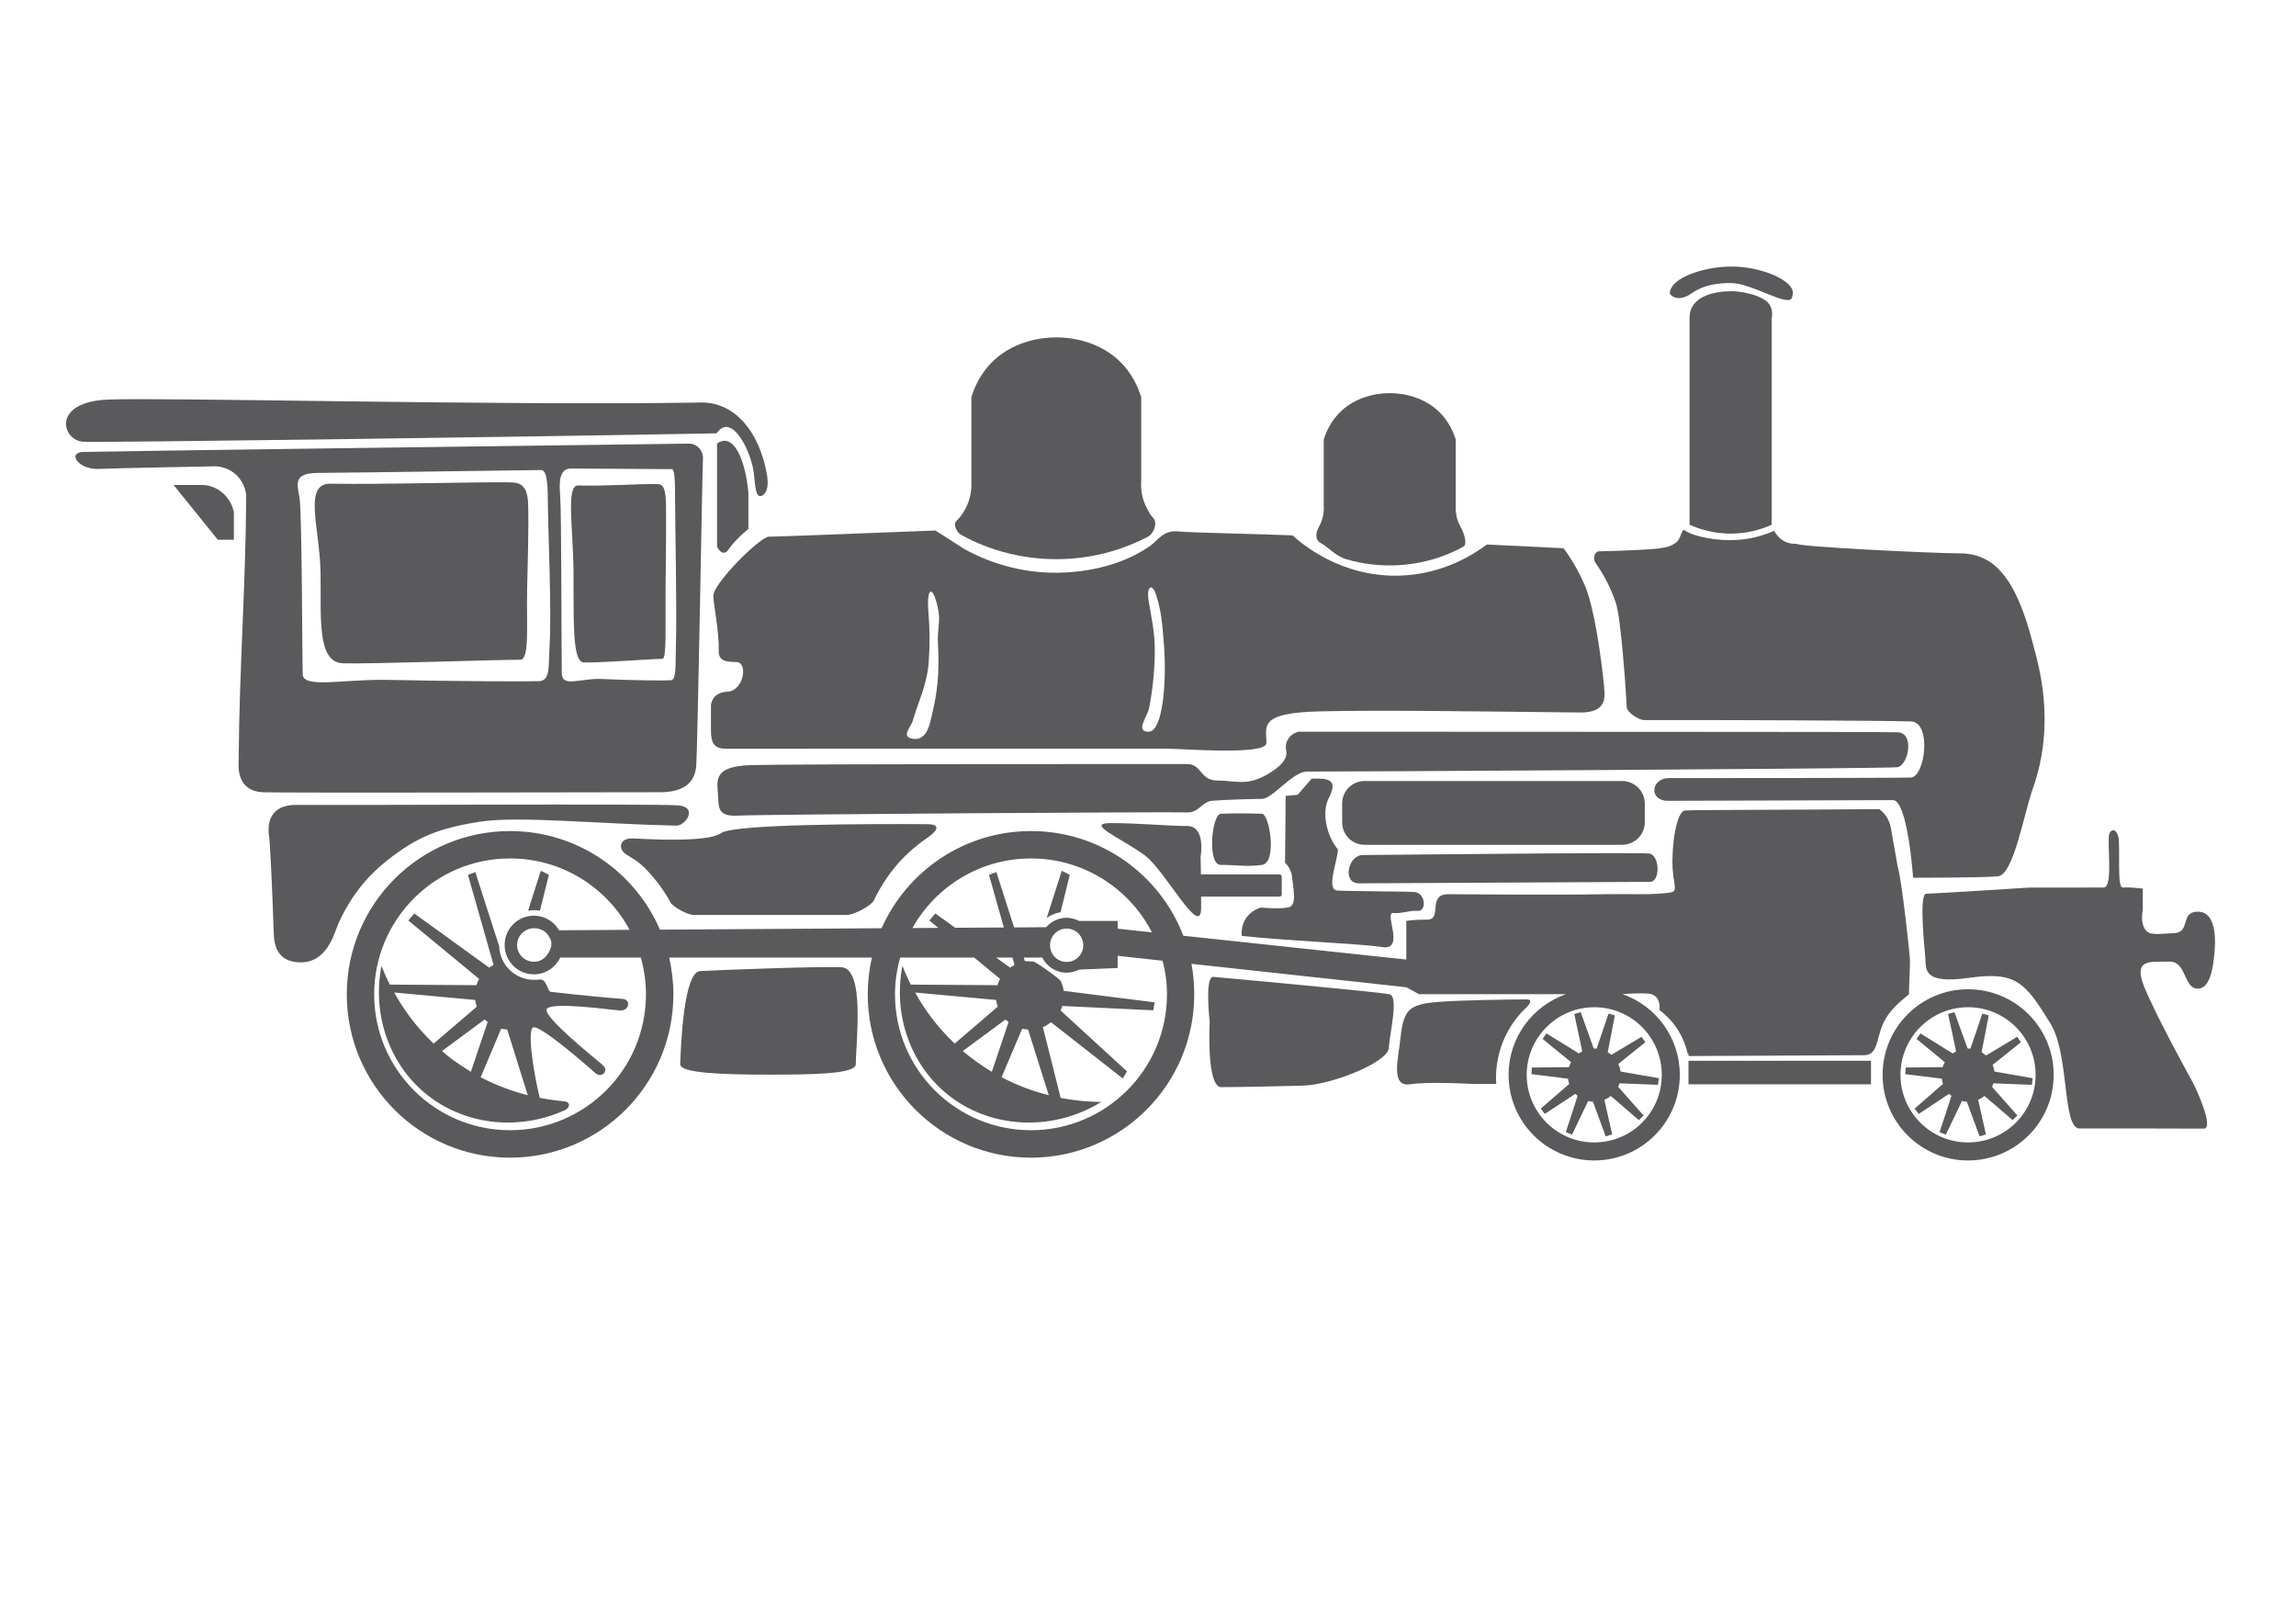 <?xml version="1.0" encoding="utf-8"?>
<!-- Generator: Adobe Illustrator 16.0.4, SVG Export Plug-In . SVG Version: 6.00 Build 0)  -->
<!DOCTYPE svg PUBLIC "-//W3C//DTD SVG 1.1//EN" "http://www.w3.org/Graphics/SVG/1.1/DTD/svg11.dtd">
<svg version="1.1" id="Layer_1" xmlns="http://www.w3.org/2000/svg" xmlns:xlink="http://www.w3.org/1999/xlink" x="0px" y="0px"
	 width="1190.549px" height="841.891px" viewBox="0 0 1190.549 841.891" enable-background="new 0 0 1190.549 841.891"
	 xml:space="preserve">
<g>
	<g>
		<g>
			<path fill="#595A5C" d="M3814.347,614.92c27.245-5.449,70.839-27.246,95.354-10.896c0-32.694-24.521-73.562-49.042-92.638
				c-27.246-19.069-59.938-13.622-81.732-29.976c27.246-5.444,57.218,8.18,84.463,13.624c38.146,5.449,76.287,2.729,114.433,0
				c51.768-5.444,106.258-27.247,144.401-62.668c5.449-5.444,10.896-10.896,13.623-16.351c-5.449-5.446-8.174-10.896-13.623-16.348
				c-38.146-35.42-95.358-57.22-144.402-62.665c-38.146-5.449-76.288-5.449-114.432,0c-27.246,2.727-57.222,16.347-84.463,13.623
				c24.521-16.352,57.217-10.897,81.731-29.975c24.521-19.067,51.771-59.938,49.043-92.635
				c-24.521,19.072-68.11-2.724-95.354-10.896c-43.596-10.898-84.461-10.898-125.33,5.447
				c-59.938,24.521-119.883,95.356-130.777,160.747c0-32.69,24.521-59.938,0-92.636c-19.071-24.521-81.737-27.246-68.114,16.349
				c0-2.727,5.448-5.445,5.448-8.174c5.449-2.726,10.896,0,13.623,0c8.175,40.869-65.392,68.113-43.594,117.154
				c-21.798,46.318,49.043,76.292,43.594,117.16c-5.448,0-10.896,0-13.623,0c-2.727-2.729-5.448-8.176-5.448-8.176
				c-10.896,43.595,51.771,40.866,68.114,16.35c24.521-29.973,0-59.938,0-92.638c10.896,65.393,70.839,136.229,130.777,160.751
				C3729.885,625.817,3770.752,625.817,3814.347,614.92z"/>
			<path fill="#595A5C" d="M-2621.073,214.405c-27.245,5.449-70.838,27.246-95.357,10.898c0,32.695,24.521,73.562,49.042,92.637
				c27.246,19.07,59.938,13.621,81.737,29.97c-27.246,5.449-57.216-8.173-84.462-13.623c-38.144-5.444-76.287-2.727-114.431,0
				c-51.771,5.449-106.259,27.246-144.402,62.665c-5.449,5.449-10.896,10.896-13.623,16.353c5.449,5.444,8.174,10.896,13.623,16.35
				c38.146,35.422,95.359,57.22,144.402,62.668c38.146,5.447,76.287,5.447,114.431,0c27.246-2.727,57.216-16.351,84.462-13.624
				c-24.521,16.354-57.216,10.897-81.737,29.976c-24.521,19.067-51.769,59.938-49.042,92.637
				c24.521-19.071,68.114,2.727,95.357,10.896c43.594,8.177,84.462,10.896,125.33-8.175
				c59.938-24.521,119.881-95.355,130.779-160.752c0,32.694-24.521,59.941,0,92.639c19.066,24.521,81.731,27.246,68.108-16.35
				c0,2.728-5.444,5.448-5.444,8.175c-5.448,0-10.897,0-13.623,0c-8.179-40.866,65.391-68.113,43.595-117.159
				c21.796-46.312-49.043-76.286-43.595-117.151c5.444,0,10.896-2.728,13.623,0c2.726,2.725,5.444,8.174,5.444,8.174
				c10.897-43.593-51.768-40.868-68.108-16.347c-24.521,29.97,0,59.938,0,92.635c-10.898-65.396-70.845-136.229-130.779-160.75
				C-2536.611,206.231-2577.479,206.231-2621.073,214.405z"/>
		</g>
		<g>
			<path fill="#595A5C" d="M-49.085,416.023c0,13.624-10.897,27.247-27.245,27.247h-2122.438c-13.623,0-27.245-10.897-27.245-27.247
				l0,0c0-13.622,10.898-27.245,27.245-27.245H-76.33C-62.707,388.777-49.085,399.675-49.085,416.023L-49.085,416.023z"/>
		</g>
		<g>
			<path fill="#595A5C" d="M3408.387,416.023c0,13.624-10.896,27.247-27.246,27.247H1258.699c-13.618,0-27.24-10.897-27.24-27.247
				l0,0c0-13.622,10.896-27.245,27.24-27.245h2122.439C3394.764,388.777,3408.387,399.675,3408.387,416.023L3408.387,416.023z"/>
		</g>
	</g>
</g>
<g>
	<g>
		<g>
			<path fill="#595A5C" d="M-367.221-1707.904c25.338,0,40.913,13.657,41.894,1.964c0.982-11.692-43.835-357.599-43.835-370.274
				c0-12.651-18.52-14.615-18.52,1.964c0,16.557-22.836,355.979-22.415,369.271
				C-409.675-1691.667-392.559-1707.904-367.221-1707.904z"/>
			<path fill="#595A5C" d="M-433.391-1562.811c16.123-7.09,37.784-12.435,47.74-13.554c9.958-1.097,26.445-3.86,50.311-0.64
				c26.317,3.562,25.826,2.98,40.648,9.685c11.817,5.342,23.933,12.377,23.841,7.354c-0.092-5.048-17.847-85.525-32.896-109.366
				c-13.657-12.561-21.582-23.956-62.506-23.956c-40.922,0-58.449,10.723-65.277,24.367c-6.828,13.644-25.338,91.781-28.66,100.367
				c-3.322,8.588-4.705,17.163,1.941,17.163C-451.604-1551.391-441.017-1559.455-433.391-1562.811z"/>
		</g>
	</g>
	<path fill="#595A5C" d="M-448.657-1325.407c86.225-22.442,140.73-11.542,166.62-0.64c0-19.732-2.652-188.361-2.743-194.23
		c-0.161-10.527-2.57-15.336-7.137-19.366c-9.523-8.381-39.348-15.482-79.347-15.482c-29.298,0.01-50.377,7.581-62.584,15.482
		c-4.452,2.9-9.647,10.277-10.15,16.1c-0.731,8.405-0.218,178.515-0.218,188.277
		C-444.216-1334.21-445.848-1330.676-448.657-1325.407z M-301.144-1495.204c0,19.4,1.463,123.695,1.463,127.931
		c0,2.125-4.385,2.194-11.327,0.733c-6.395-1.349-13.886-1.269-13.886-6.213c0-9.889-2.385-113.944-2.385-127.407
		C-327.279-1520.997-301.144-1514.614-301.144-1495.204z M-344.932-1494.494c0,38.113,2.82,115.804,2.82,120.759
		c0,2.467-8.7,2.491-18.589,3.174c-9.889,0.687-20.952,2.01-20.952-3.88c0-11.809-1.417-99.57-1.417-117.941
		C-383.07-1526.284-344.932-1532.609-344.932-1494.494z M-429.028-1461.177c0.113-15.253,0.078-44.12,12.787-47.865
		c4.591-1.347,13.155,4.042,13.155,19.73c0,25.831,1.039,116.116,1.039,120.783c0,2.103-6.886,2.855-12.732,4.182
		c-7.101,1.61-13.416,3.312-13.416-0.436C-428.195-1371.623-429.142-1446.493-429.028-1461.177z"/>
</g>
<g>
	<g>
		<g>
			<path fill="#5A5A5D" d="M371.543,224.661c1.915-2.652,3.653-3.181,4.655-3.299c6.011-0.471,12.345,11.903,14.35,21.744
				c1.087,5.509,0.678,15.587,4.358,13.966c3.685-1.649,3.359-7.218,2.859-10.547c-3.004-17.736-11.698-31.528-24.308-36.181
				c-2.916-1.091-6.953-1.945-12.082-1.622c-101.327,1.622-276.344-2.769-305.574-1.561c-29.375,1.296-23.689,21.361-12.493,21.861
				C54.565,229.495,261.051,226.695,371.543,224.661z"/>
			<path fill="#5A5A5D" d="M495.825,270.214c-1.563,1.473,0.058,5.716,2.534,7.072c5.421,3.005,12.288,6.099,20.418,8.485
				c11.551,3.387,21.685,4.125,28.904,4.125c7.25,0,17.415-0.738,28.935-4.125c7.248-2.122,13.406-4.803,18.563-7.483
				c3.24-1.68,5.036-7.249,2.916-9.605c-1.09-1.208-2.15-2.652-2.976-4.36c-3.565-6.247-3.565-12.17-3.36-14.615
				c0-14.555,0-29.17,0-43.726c-1.502-4.891-4.742-12.904-12.109-19.562c-17.002-15.324-46.906-15.324-63.85,0
				c-7.365,6.658-10.697,14.672-12.11,19.562c0,14.555,0,29.17,0,43.726c0.088,2.445,0.147,8.368-3.39,14.615
				C498.948,266.796,497.326,268.711,495.825,270.214z"/>
			<path fill="#5A5A5D" d="M684.811,281.529c4.005,2.12,7.659,6.746,13.347,8.425c9.015,2.623,16.824,3.184,22.422,3.184
				c5.686,0,13.495-0.561,22.453-3.184c6.334-1.826,11.608-4.243,15.82-6.57c1.975-1.06,0.709-6.275-1.443-10.136
				c-2.769-4.803-2.65-9.428-2.562-11.315c0-11.342,0-22.687,0-34.031c-1.181-3.772-3.714-9.988-9.43-15.145
				c-13.141-11.904-36.449-11.904-49.589,0c-5.688,5.157-8.281,11.373-9.43,15.145c0,11.344,0,22.689,0,34.031
				c0.149,1.887,0.149,6.512-2.531,11.315C681.686,277.109,682.362,280.261,684.811,281.529z"/>
			<path fill="#5A5A5D" d="M377.968,284.65c3.298-4.979,10.105-10.428,10.105-10.428v-18.739
				c-1.473-15.557-6.13-26.342-11.875-26.961c-1.061-0.116-2.534,0.117-4.389,1.385v53.507
				C371.81,283.413,374.636,289.603,377.968,284.65z"/>
			<path fill="#5A5A5D" d="M983.962,379.645c-9.135-0.295-187.188-0.179-280.708-0.295h-20.446h-9.372
				c-4.653,1.001-7.366,5.421-6.57,9.194c0.59,2.856,0.53,7.069-10.017,13.111c-10.548,6.011-16.473,3.004-25.576,3.004
				c-9.016,0-8.193-8.544-15.588-8.544c-7.277,0-207.312-0.089-226.491,0.559c-19.182,0.708-17.384,7.545-16.913,15.028
				c0.44,7.424-0.266,11.786,10.902,11.137c11.078-0.648,225.785-2.003,232.09-1.65c6.247,0.382,8.014-5.481,13.054-6.011
				c4.949-0.472,20.507-1.002,26.048-1.002c5.538,0,15.969-14.319,23.481-14.173c7.572,0.147,300.331-1.473,305.931-2.238
				C989.473,397.029,993.036,379.939,983.962,379.645z"/>
			<path fill="#5A5A5D" d="M273.339,305.455c0.322-15.086,0.942-34.209,0.471-44.963c-0.471-10.726-6.07-10.402-10.961-10.433
				c-19.564-0.205-62.879,1.18-91.429,0.708c-14.23-0.235-5.804,22.098-5.214,45.434c0.412,23.278-2.122,47.203,11.578,47.674
				c13.732,0.472,79.673-1.886,91.902-1.826C274.753,342.049,272.896,324.427,273.339,305.455z"/>
			<path fill="#5A5A5D" d="M302.567,343.405c6.1,0.471,35.446-1.827,40.926-1.827c2.269,0.058,1.473-17.326,1.62-36.035
				c0.178-14.821,0.385-33.678,0.235-44.256c-0.235-10.578-2.709-10.254-4.979-10.312c-8.633-0.207-27.993,1.177-40.603,0.707
				c-6.364-0.207-2.593,21.774-2.386,44.727C297.617,319.39,296.438,342.96,302.567,343.405z"/>
			<path fill="#5A5A5D" d="M342.432,410.73c11.549-0.031,17.679-4.627,18.533-13.082c0.825-8.515,3.211-156.045,3.537-159.492
				c0.352-4.006-2.593-8.219-7.483-8.161c-48.234,0.62-305.961,4.008-313.767,4.303c-8.751,0.353-2.476,9.282,7.924,8.809
				c10.431-0.442,60.814-1.354,60.814-1.354c1.208,0.058,6.925,0.528,11.256,5.214c3.711,3.949,4.301,8.485,4.419,9.929
				c-0.295,48.381-3.565,88.807-3.918,137.246c0,2.828-1.532,16.147,13.022,16.618C148.645,411.083,290.84,410.818,342.432,410.73z
				 M296.085,242.901c5.982,0,49.677,0.324,52.24,0.324c0.708,0,1.71,0.53,1.71,13.111c0.059,20.124,1.001,57.897,0.442,78.758
				c-0.294,10.019,0.295,17.383-2.592,17.59c-2.859,0.207-19.86,0.088-36.418-0.678c-10.226-0.412-19.977,4.539-20.153-2.769
				c-0.207-8.25-0.149-84.21-0.828-91.872C289.839,249.707,290.015,242.901,296.085,242.901z M156.984,349.708
				c-0.325-8.25-0.325-84.209-1.71-91.869c-1.415-7.631-2.916-12.641,10.136-12.671c13.023,0,109.343-1.473,114.881-1.473
				c1.593,0,3.596,0.531,3.744,13.111c0.117,20.125,2.091,57.897,0.914,78.758c-0.649,9.989,0.589,17.414-5.569,17.591
				c-6.158,0.207-43.136,0.088-78.876-0.679C178.523,352.066,157.336,357.016,156.984,349.708z"/>
			<path fill="#5A5A5D" d="M200.503,446.295c15.764-12.553,27.46-17.15,49.206-20.391c19.416-2.916,62.611,1.355,101.001,2.15
				c4.657,0.088,11.551-9.577,0.944-10.519c-10.695-0.913-184.33,0-197.796-0.235c-13.492-0.206-15.291,9.075-14.408,15.557
				c0.708,4.654,1.857,32.115,2.359,47.201c0.265,5.895-0.766,18.387,13.523,18.857c14.377,0.502,18.002-15.262,20.036-19.857
				C179.494,469.658,186.978,456.961,200.503,446.295z"/>
			<path fill="#5A5A5D" d="M841.147,437.984c6.425,0,11.727-5.215,11.727-11.668v-9.722c0-6.454-5.302-11.668-11.727-11.668H707.586
				c-6.513,0-11.639,5.214-11.639,11.668v9.722c0,6.453,5.126,11.668,11.639,11.668H841.147z"/>
			<path fill="#5A5A5D" d="M1139.062,512.527c6.836,0.678,8.546-10.311,9.282-19.385c0.854-10.018-0.531-21.008-9.282-20.479
				c-8.811,0.5-2.886,11.139-12.258,11.139c-3.447,0-10.842,1.324-13.317-0.707c-4.213-3.537-2.386-11.314-2.386-11.314v-11.109
				c0,0-7.514-0.885-10.255-0.531c-2.739,0.295-1.767-11.637-2.093-23.395c-0.145-7.807-5.066-8.014-5.302-2.533
				c-0.385,7.102,1.943,25.957-2.683,25.928c-4.565-0.059-8.661,0-8.661,0h-29.554c0,0-49.705,3.184-53.715,3.184
				c-3.887,0-0.972,27.578-0.501,33.088c0.501,5.541-2.003,14.057,22.631,10.547c24.542-3.504,29.08,2.389,42.221,23.602
				c10.05,16.383,6.042,54.48,15.116,54.48c21.923,0,59.99,0.029,64.321,0.088c6.158,0.119-5.157-23.127-5.157-23.127
				s-19.21-34.621-25.515-50.121c-6.334-15.498,3.683-12.994,12.728-13.348C1133.672,498.18,1132.257,511.881,1139.062,512.527z"/>
			<path fill="#5A5A5D" d="M1020.469,512.883c-24.456,0-44.285,19.859-44.285,44.375c0,24.512,19.829,44.373,44.285,44.373
				c24.571,0,44.432-19.861,44.432-44.373C1064.9,532.742,1045.04,512.883,1020.469,512.883z M1020.469,592.289
				c-19.271,0-35.004-15.645-35.004-35.031c0-19.361,15.733-35.062,35.004-35.062c19.417,0,35.062,15.701,35.062,35.062
				C1055.531,576.645,1039.886,592.289,1020.469,592.289z"/>
			<path fill="#5A5A5D" d="M1053.585,562.443l0.414-3.449c-6.661-1.148-13.26-2.326-19.829-3.447
				c-0.178-1.236-0.531-2.357-0.914-3.475c4.834-3.893,9.725-7.779,14.644-11.727l-1.886-2.832
				c-5.421,3.244-10.784,6.484-16.235,9.725c-0.678-0.646-1.473-1.236-2.268-1.707c1.267-6.367,2.475-12.73,3.711-19.096
				l-3.358-0.912c-2.003,6.039-4.036,12.109-6.158,18.148c-0.353-0.027-0.735-0.088-1.236-0.088h-0.178
				c-2.327-6.246-4.566-12.549-6.866-18.855l-3.297,0.971c1.443,6.453,2.826,12.936,4.152,19.389
				c-0.529,0.324-1.207,0.648-1.767,1.061c-5.568-3.449-11.169-6.924-16.706-10.371l-2.005,2.857
				c4.922,4.008,9.783,8.014,14.644,12.051c-0.44,0.797-0.823,1.65-1.118,2.564c-6.366,0.059-12.789,0.117-19.153,0.207
				l-0.207,3.445c6.276,0.768,12.581,1.533,18.917,2.328c0.089,0.914,0.324,1.826,0.619,2.711
				c-4.891,4.271-9.781,8.516-14.703,12.816l2.152,2.74c5.187-3.479,10.46-6.924,15.703-10.4c0.413,0.383,0.854,0.707,1.208,1.031
				c-1.975,6.275-4.036,12.58-6.156,18.826l3.27,1.297c2.771-5.805,5.569-11.607,8.367-17.441c0.795,0.178,1.622,0.295,2.505,0.354
				c2.21,5.982,4.42,11.99,6.63,17.973l3.299-1c-1.355-5.984-2.738-11.963-4.036-17.975c1.208-0.471,2.298-1.178,3.27-1.945
				c4.892,4.184,9.725,8.369,14.646,12.523l2.387-2.445c-4.362-4.953-8.723-9.9-13.113-14.822c0.267-0.588,0.532-1.207,0.708-1.826
				C1040.3,561.91,1046.955,562.178,1053.585,562.443z"/>
			<path fill="#5A5A5D" d="M826.386,543.584c-2.239-6.246-4.478-12.549-6.747-18.855l-3.33,0.971
				c1.386,6.453,2.8,12.936,4.156,19.389c-0.621,0.324-1.238,0.648-1.771,1.061c-5.597-3.449-11.138-6.924-16.794-10.371
				l-2.003,2.857c4.951,4.008,9.869,8.014,14.761,12.051c-0.5,0.797-0.794,1.619-1.062,2.564
				c-6.423,0.059-12.875,0.117-19.298,0.207l-0.176,3.445c6.306,0.768,12.55,1.533,18.915,2.328
				c0.147,0.914,0.326,1.826,0.678,2.711c-4.95,4.271-9.869,8.516-14.761,12.816l2.091,2.74c5.274-3.479,10.548-6.924,15.794-10.4
				c0.441,0.354,0.854,0.707,1.208,1.031c-2.034,6.275-4.037,12.58-6.128,18.826l3.271,1.297c2.709-5.805,5.509-11.607,8.338-17.441
				c0.766,0.178,1.65,0.295,2.474,0.354c2.24,5.982,4.392,11.99,6.602,17.973l3.358-1c-1.354-6.012-2.71-11.963-4.037-17.975
				c1.208-0.471,2.357-1.178,3.33-1.945c4.832,4.184,9.693,8.369,14.554,12.523l2.417-2.445c-4.36-4.953-8.84-9.9-13.171-14.85
				c0.295-0.59,0.501-1.18,0.739-1.799c6.63,0.264,13.316,0.531,19.915,0.797l0.473-3.449c-6.63-1.148-13.318-2.326-19.86-3.447
				c-0.176-1.414-0.646-2.74-1.177-3.949c4.624-3.77,9.339-7.482,14.024-11.252l-2.005-2.801c-5.154,3.096-10.341,6.215-15.614,9.34
				c-0.648-0.5-1.236-0.971-1.886-1.354c1.237-6.367,2.503-12.73,3.682-19.096l-3.27-0.912c-2.034,6.039-4.066,12.109-6.159,18.148
				c-0.412-0.027-0.795-0.088-1.236-0.088H826.386z"/>
			<rect x="875.534" y="549.951" fill="#5A5A5D" width="94.639" height="12.197"/>
			<path fill="#5A5A5D" d="M976.359,530.916c3.508-7.955,10.578-12.848,13.525-15.439c0-5.686,0.5-12.348,0.5-18.031
				c0.118-0.59-4.213-41.459-6.423-48.441c-1.148-6.482-2.298-12.992-3.447-19.506c-0.207-1.383-0.797-3.771-2.447-6.217
				c-1.176-1.797-2.562-3.034-3.592-3.799c-34.475,0.352-95.996,0.352-100.651,0.706c-4.627,0.354-7.16,18.328-6.513,30.171
				c0.796,11.875,4.067,12.111-5.656,12.848c-9.842,0.766-14.911,0.146-28.641,0.383c-31.938,0.529-74.162,0-81.969,0
				c-11.285,0-2.828,13.17-10.961,13.17c-8.045,0-10.872,0.705-10.872,0.705v12.613v7.395l-115.619-12.346
				c-12.168-31.732-42.93-54.273-78.996-54.273c-34.561,0-64.261,20.715-77.461,50.385l-114.94,0.736
				c-12.995-30.084-42.901-51.121-77.728-51.121c-46.79,0-84.652,37.891-84.652,84.682c0,46.73,37.862,84.65,84.652,84.65
				c46.759,0,84.709-37.92,84.709-84.65c0-6.6-0.823-12.965-2.179-19.092h105.1c-1.384,6.127-2.15,12.492-2.15,19.092
				c0,46.73,37.921,84.65,84.649,84.65c46.732,0,84.652-37.92,84.652-84.65c0-5.422-0.499-10.727-1.444-15.854l111.407,12.141
				l6.569,3.594h76.226c-17.326,6.07-29.76,22.453-29.76,41.842c0,24.512,19.889,44.373,44.433,44.373
				c24.483,0,44.344-19.861,44.344-44.373c0-19.389-12.403-35.771-29.67-41.842c0,0,6.334-0.707,13.111-0.293
				c6.718,0.354,6.246,7.543,6.009,8.514c2.359,1.768,5.571,4.568,8.43,8.635c3.859,5.422,5.479,10.723,6.216,14.025
				c0,0,0.264,0,0.414,0v1.205c0,0,83.767-0.439,91.043-0.439C973.737,547.062,972.855,538.869,976.359,530.916z M334.949,515.535
				c0,38.893-31.556,70.42-70.479,70.42c-38.863,0-70.45-31.527-70.45-70.42c0-38.924,31.587-70.479,70.45-70.479
				c26.844,0,50.118,14.967,61.995,37.006l-36.568,0.236c-2.593-4.479-7.422-7.57-13.022-7.57c-8.456,0-15.204,6.805-15.204,15.172
				c0,8.428,6.748,15.232,15.204,15.232c6.07,0,11.168-3.562,13.671-8.689h41.811C333.947,502.512,334.949,508.877,334.949,515.535z
				 M284.358,485.039c1.237,1.943,2.474,4.008,0.647,7.779c-1.796,3.742-4.449,5.803-8.131,5.803c-4.802,0-8.751-3.889-8.751-8.721
				c0-4.773,3.949-8.662,8.751-8.662C280.557,481.238,283.209,483.096,284.358,485.039z M534.598,445.057
				c27.345,0,51.004,15.586,62.732,38.332l-17.798-1.916v-4.008h-19.977c-1.975-0.998-4.125-1.646-6.513-1.646
				c-4.213,0-7.955,1.941-10.576,4.889l-16.618,0.117c-3.094-9.545-6.099-19.121-9.194-28.666c-1.268,0.439-2.622,0.912-3.83,1.383
				c2.562,9.105,5.155,18.211,7.69,27.314l-25.221,0.146c-3.476-2.477-6.865-4.949-10.283-7.424
				c-1.061,1.178-2.122,2.416-3.124,3.654c1.532,1.266,3.124,2.533,4.655,3.83l-13.438,0.088
				C485.189,459.611,508.199,445.057,534.598,445.057z M561.706,490.078c0,4.773-3.799,8.633-8.663,8.633
				c-4.741,0-8.573-3.859-8.573-8.633s3.832-8.664,8.573-8.664C557.907,481.414,561.706,485.305,561.706,490.078z M521.401,528.559
				c0.5,0.471,1.03,0.883,1.589,1.295c-2.945,8.605-5.745,17.209-8.692,25.812c-3.242-1.945-6.422-4.068-9.634-6.482
				c-1.915-1.387-3.713-2.83-5.423-4.303C506.636,539.459,513.975,533.979,521.401,528.559z M495.028,541.051
				c-9.517-9.045-16.146-18.504-20.505-26.488c13.964,1.326,27.989,2.592,41.985,3.859c0.207,1.238,0.442,2.387,0.856,3.479
				C509.907,528.322,502.423,534.656,495.028,541.051z M516.508,496.443h8.485c0.383,1.295,0.739,2.592,1.061,3.887
				c-0.736,0.414-1.589,0.828-2.268,1.328C521.37,499.918,518.953,498.18,516.508,496.443z M530.033,533.332
				c0.973,0.236,2.003,0.352,3.034,0.412c3.596,11.373,7.162,22.688,10.754,34.061c-7.513-1.887-15.909-4.832-24.454-9.311
				C522.873,550.096,526.437,541.701,530.033,533.332z M605.108,515.535c0,38.893-31.587,70.42-70.51,70.42
				c-38.893,0-70.508-31.527-70.508-70.42c0-6.658,0.945-13.023,2.712-19.092h38.364c4.507,3.682,8.956,7.363,13.435,11.078
				c-0.621,1-1.004,2.062-1.356,3.242c-15.029-0.119-29.936-0.238-44.994-0.295c-1.915-3.893-3.328-7.191-4.331-9.697
				c-4.803,24.811,3.772,50.121,22.423,65.826c22.068,18.531,54.863,20.625,80.734,4.686c-4.155,0-11.698-0.295-21.127-2.094
				c-3.005-12.227-6.099-24.455-9.194-36.682c1.62-0.65,2.918-1.533,4.213-2.535c12.436,9.723,24.752,19.416,37.215,29.141
				c0.678-1.209,1.501-2.445,2.21-3.654c-11.463-10.518-22.924-21.066-34.444-31.557c0.354-0.766,0.618-1.531,0.882-2.357
				c15.794,0.768,31.499,1.533,47.173,2.24c0.237-1.357,0.473-2.742,0.708-4.125c-15.794-1.975-31.468-3.979-47.172-5.953
				c-0.176-1.826-0.766-3.477-1.532-5.066c0.559-0.414-14.144-11.02-14.468-10.137c-1.415-0.059-2.74-0.176-4.153-0.234
				c-0.178-0.648-0.383-1.238-0.532-1.826h9.605c2.298,4.625,7.074,7.834,12.581,7.834c2.388,0,4.627-0.617,6.63-1.646l-0.088,0.059
				l19.948-0.824v-6.338l23.307,2.564C604.313,503.66,605.108,509.496,605.108,515.535z M861.685,557.258
				c0,19.387-15.618,35.031-35.004,35.031c-19.3,0-35.033-15.645-35.033-35.031c0-19.361,15.733-35.062,35.033-35.062
				C846.066,522.195,861.685,537.896,861.685,557.258z"/>
			<path fill="#5A5A5D" d="M114.555,254.833c-3.506-2.681-7.16-3.24-8.899-3.387H90.011l22.922,28.374h8.339
				c0-4.715,0-9.458,0-14.172C121.037,264.203,119.74,258.665,114.555,254.833z"/>
			<path fill="#5A5A5D" d="M352.716,551.717c-0.148,4.715,22.334,5.422,46.377,5.422c21.361-0.031,44.726-0.176,44.668-5.422
				c0-11.137,4.948-49.764-7.544-50.266c-12.551-0.5-64.673,1.502-73.218,2.004C354.426,503.955,353.011,542.76,352.716,551.717z"/>
			<path fill="#5A5A5D" d="M328.467,434.684c-7.603-0.412-8.073,5.629-3.654,8.369c5.333,3.359,7.543,4.359,13.112,10.842
				c4.272,4.834,7.455,9.695,9.81,14.025c1.267,2.301,8.839,6.424,11.789,6.424c26.545,0,53.153,0,79.642,0
				c3.592,0,12.462-4.656,13.935-7.484c2.74-5.805,6.896-12.816,13.083-19.771c4.979-5.451,10.076-9.633,14.791-12.816
				c4.686-3.213,7.455-6.924-0.088-6.982c-28.994-0.176-100.416-0.148-106.986,4.627C368.097,436.1,345.498,435.629,328.467,434.684
				z"/>
			<path fill="#5A5A5D" d="M620.135,464.855h43.312c0.648,0,1.18-0.529,1.18-1.178v-9.133c0-0.65-0.531-1.209-1.18-1.209h-43.312
				c-0.647,0-1.149,0.559-1.149,1.209v9.133C618.985,464.326,619.487,464.855,620.135,464.855z"/>
			<path fill="#5A5A5D" d="M633.011,421.896c-4.685,0.295-7.188,26.637,0,26.518c7.365-0.117,13.347,1.121,21.363,0
				c7.983-1.119,3.946-26.34,0-26.518C650.307,421.719,637.814,421.572,633.011,421.896z"/>
			<path fill="#5A5A5D" d="M279.969,472.164c1.532-6.188,3.063-12.406,4.653-18.623c-1.473-0.707-2.797-1.383-4.212-2.092
				c-2.18,6.926-4.39,13.789-6.57,20.686c1.032-0.148,2.005-0.266,3.035-0.266C277.935,471.869,278.937,471.986,279.969,472.164z"/>
			<path fill="#5A5A5D" d="M279.969,507.814c-3.449,0.293-1.506,0.178-3.095,0.178c-9.752,0-17.738-7.779-18.033-17.443
				c-4.184-12.789-8.25-25.605-12.345-38.391c-1.268,0.439-2.562,0.912-3.861,1.383c4.481,15.617,8.871,31.176,13.321,46.789
				c-0.827,0.414-1.562,0.828-2.3,1.328c-12.964-9.34-25.869-18.74-38.864-28.08c-1.03,1.178-2.062,2.416-3.063,3.654
				c12.229,10.076,24.484,20.182,36.713,30.289c-0.59,1-1.003,2.062-1.387,3.242c-14.936-0.119-29.934-0.238-44.901-0.295
				c-2.005-3.893-3.358-7.191-4.362-9.697c-4.772,24.811,3.713,50.121,22.423,65.826c19.946,16.676,48.379,20.035,72.776,8.928
				c2.711-1.238,2.947-4.303-0.678-4.598c-3.565-0.295-7.69-0.824-12.432-1.738c-3.065-12.227-6.483-33.795-3.653-36.389
				c2.857-2.594,29.287,20.684,32.499,23.541c3.123,2.889,7.455-1.148,3.651-4.301c-3.651-3.152-30.287-24.426-28.961-28.727
				c1.355-4.301,33.588,0.295,38.214,0.588c4.567,0.295,5.775-5.775,1.121-6.039c-4.185-0.266-22.246-1.887-37.275-3.654
				C284.034,514.062,283.416,507.521,279.969,507.814z M204.39,514.562c14.027,1.326,27.962,2.592,41.987,3.859
				c0.207,1.238,0.473,2.387,0.856,3.479c-7.455,6.422-14.91,12.756-22.365,19.15C215.323,532.006,208.783,522.52,204.39,514.562z
				 M234.417,549.184c-1.798-1.387-3.654-2.83-5.216-4.303c7.307-5.422,14.733-10.902,22.099-16.322
				c0.53,0.471,1.003,0.883,1.562,1.295c-2.918,8.605-5.807,17.209-8.694,25.812C240.958,553.721,237.744,551.598,234.417,549.184z
				 M273.661,567.805c-7.453-1.887-15.878-4.832-24.425-9.311c3.537-8.398,7.129-16.793,10.638-25.162
				c1.001,0.236,2.122,0.352,3.121,0.412C266.532,545.117,270.068,556.432,273.661,567.805z"/>
			<path fill="#5A5A5D" d="M554.694,453.541c-1.384-0.707-2.738-1.383-4.125-2.092c-2.622,8.162-5.214,16.295-7.809,24.428
				c2.122-1.475,4.539-2.537,7.191-2.947C551.511,466.447,553.133,460.023,554.694,453.541z"/>
			<path fill="#5A5A5D" d="M704.698,457.961c9.104,0,145.2-0.768,150.856-0.768c5.629,0,5.011-13.906-0.322-14.672
				c-5.424-0.766-141.104,0.766-148.59,0.766C699.07,443.287,695.71,457.961,704.698,457.961z"/>
			<path fill="#5A5A5D" d="M716.777,491.02c12.022,1.887,0.737-18.031,5.628-17.68c4.891,0.414,8.279-1.471,12.817-1.088
				s4.125-9.428-1.885-9.781c-6.042-0.383-33.796-0.383-39.865-0.768c-6.041-0.383,0-14.881,0.293-21.244
				c-1.679-2.121-4.359-6.07-5.685-11.697c-0.649-2.918-2.003-9.164,0.999-15.115c4.803-9.547,0.031-10.195-8.927-9.96l-7.277,8.368
				c-2.092,0.176-4.155,0.414-6.216,0.59c0,0.797-0.325,34.65-0.325,34.65c0.708,0.648,3.389,3.359,3.713,7.779
				c0.412,5.479,2.71,14.141-1.798,15.291c-4.479,1.121-14.438,0.146-14.438,0.146c-0.972,0.297-5.628,1.74-8.277,6.482
				c-1.977,3.566-1.771,6.955-1.594,8.25C670.843,488.016,704.698,489.164,716.777,491.02z"/>
			<path fill="#5A5A5D" d="M791.647,518.127c-10.253,0.061-33.736,0.355-46.022,1.326c-16.09,1.326-17.974,4.332-19.743,21.244
				c-1.03,8.959-4.565,22.924,5.217,21.451c9.781-1.533,32.587-0.178,32.587-0.178h12.168c-0.323-4.537-0.323-14.674,5.186-25.662
				c3.095-6.16,6.925-10.697,10.314-13.881C793.444,520.514,794.74,518.127,791.647,518.127z"/>
			<path fill="#5A5A5D" d="M627.267,529.795c0,0-1.858,33.826,6.009,33.826c7.866,0,27.076-0.354,42.136-0.766
				c15.086-0.355,44.373-12.17,44.726-19.535c0.414-7.367,5.273-26.725,0.414-27.844c-4.922-1.121-86.893-8.662-91.43-9.016
				C624.586,506.105,627.267,529.795,627.267,529.795z"/>
			<path fill="#5A5A5D" d="M919.965,275.164c-4.389,2.003-12.582,4.951-23.13,4.891c-10.459,0-20.772-3.003-22.895-4.891
				c-2.21-1.886-1.884,4.066-5.036,6.247c-3.095,2.238-6.277,2.593-7.515,2.651c0,0.588-18.593,1.532-32.146,1.769
				c-2.388,0.059-3.595,3.683-1.855,6.099c3.712,5.215,7.748,12.315,10.666,21.244c2.505,7.808,5.274,47.731,5.481,53.508
				c0.116,2.505,6.008,6.63,8.984,6.63c34.68-0.088,127.285,0.264,138.306,0.705c11.05,0.414,7.396,28.788,0,29.083
				c-7.396,0.293-115.647,0.293-125.312,0.293c-9.604,0-10.665,11.787-0.646,11.787c10.045,0,108.986-0.355,116.677-0.355
				s10.46,40.25,10.46,40.25s35.623,0,43.875-0.736c8.307-0.738,13.375-31.969,18.178-45.406
				c12.314-34.62,2.682-64.999,0.293-74.367c-8.839-34.887-20.271-47.555-37.889-47.674c-17.532-0.119-84.682-3.535-84.682-4.95
				c-1.09,0.059-3.536,0.116-6.247-1.178C922.058,279.053,920.467,276.106,919.965,275.164z"/>
			<path fill="#5A5A5D" d="M865.81,151.915c-0.088,0.914,4.037,5.274,11.194,0.265c7.191-5.067,14.999-5.421,20.655-5.421
				c10.873,0.028,29.967,12.904,31.558,7.484c0.146-0.56,0.529-1.649,0.441-2.71c-0.412-6.513-17.001-13.554-32.47-13.347
				C884.312,138.33,866.575,143.487,865.81,151.915z"/>
			<path fill="#5A5A5D" d="M918.67,272.041V165.026c0,0,1.383-5.304-2.535-8.723c-4.094-3.565-13.494-5.361-18.269-5.333
				c-9.135,0.03-21.772,2.683-21.772,13.732c0,35.798,0,71.569,0,107.338c4.27,1.944,12.374,4.891,22.805,4.596
				C907.709,276.4,914.659,273.868,918.67,272.041z"/>
			<path fill="#5A5A5D" d="M615.597,428.232c-9.751,0-25.574-1.504-39.483-1.504c-13.906,0,4.833,7.572,17.296,16.559
				c10.578,7.604,29.405,43.99,29.405,27.461c0-16.559-0.264-26.664-0.264-26.664S625.408,428.232,615.597,428.232z"/>
			<path fill="#5A5A5D" d="M377.202,358.607c-8.546,0.383-8.546,7.249-8.546,7.249s0,6.069,0,12.935s2.005,9.459,8.073,9.398
				c5.276-0.088,181.117-0.028,228.763-0.028c7.483,0.028,50.826,3.506,51.15-2.8c0.383-8.249-5.306-15.792,27.843-16.558
				c30.762-0.707,74.223-0.061,134.624,0.588c13.29,0.178,13.29-6.894,12.729-12.67c-1.531-16.147-5.127-41.222-9.841-52.741
				c-3.446-8.073-7.455-14.672-11.226-19.74c-13.23-0.65-26.518-1.297-39.777-1.944c-5.806,4.359-22.068,15.497-45.376,16.146
				c-30.583,0.824-51.003-16.855-55.392-20.893c-18.683-0.766-51.975-1.325-59.432-2.033c-7.572-0.766-10.578,4.774-14.113,7.279
				c-8.751,6.218-22.833,12.699-43.46,13.965c-25.899,1.62-45.167-7.747-52.919-11.96c-5.067-3.271-10.164-6.513-15.231-9.755
				c-28.816,1.061-81.646,3.242-86.271,3.182c-4.627-0.057-28.904,24.19-28.904,30.643c0,4.067,3.093,19.035,2.769,27.963
				c-0.206,5.244,2.534,6.394,9.046,6.394C388.132,343.227,385.685,358.195,377.202,358.607z M595.679,311.994
				c-1.415-8.309,1.739-9.811,3.742-3.771c2.74,8.397,3.242,14.792,4.127,26.017c1.501,19.299-0.62,45.022-7.869,45.11
				c-7.308,0.06-0.795-7.571,0.179-12.257c1.62-8.457,2.856-18.27,2.945-29.229C598.891,327.787,597.006,320.126,595.679,311.994z
				 M473.343,373.545c2.386-8.633,7.307-18.385,8.192-29.817c0.705-9.458,0.588-18.239-0.118-26.313
				c-1.18-14.201,2.738-14.082,5.214-0.527c0.944,5.714-0.619,9.81-0.293,16.38c0.971,16.736-0.533,26.637-3.125,37.422
				c-0.735,3.032-2.122,13.197-9.339,12.403C466.566,382.297,472.34,377.112,473.343,373.545z"/>
		</g>
	</g>
</g>
</svg>
